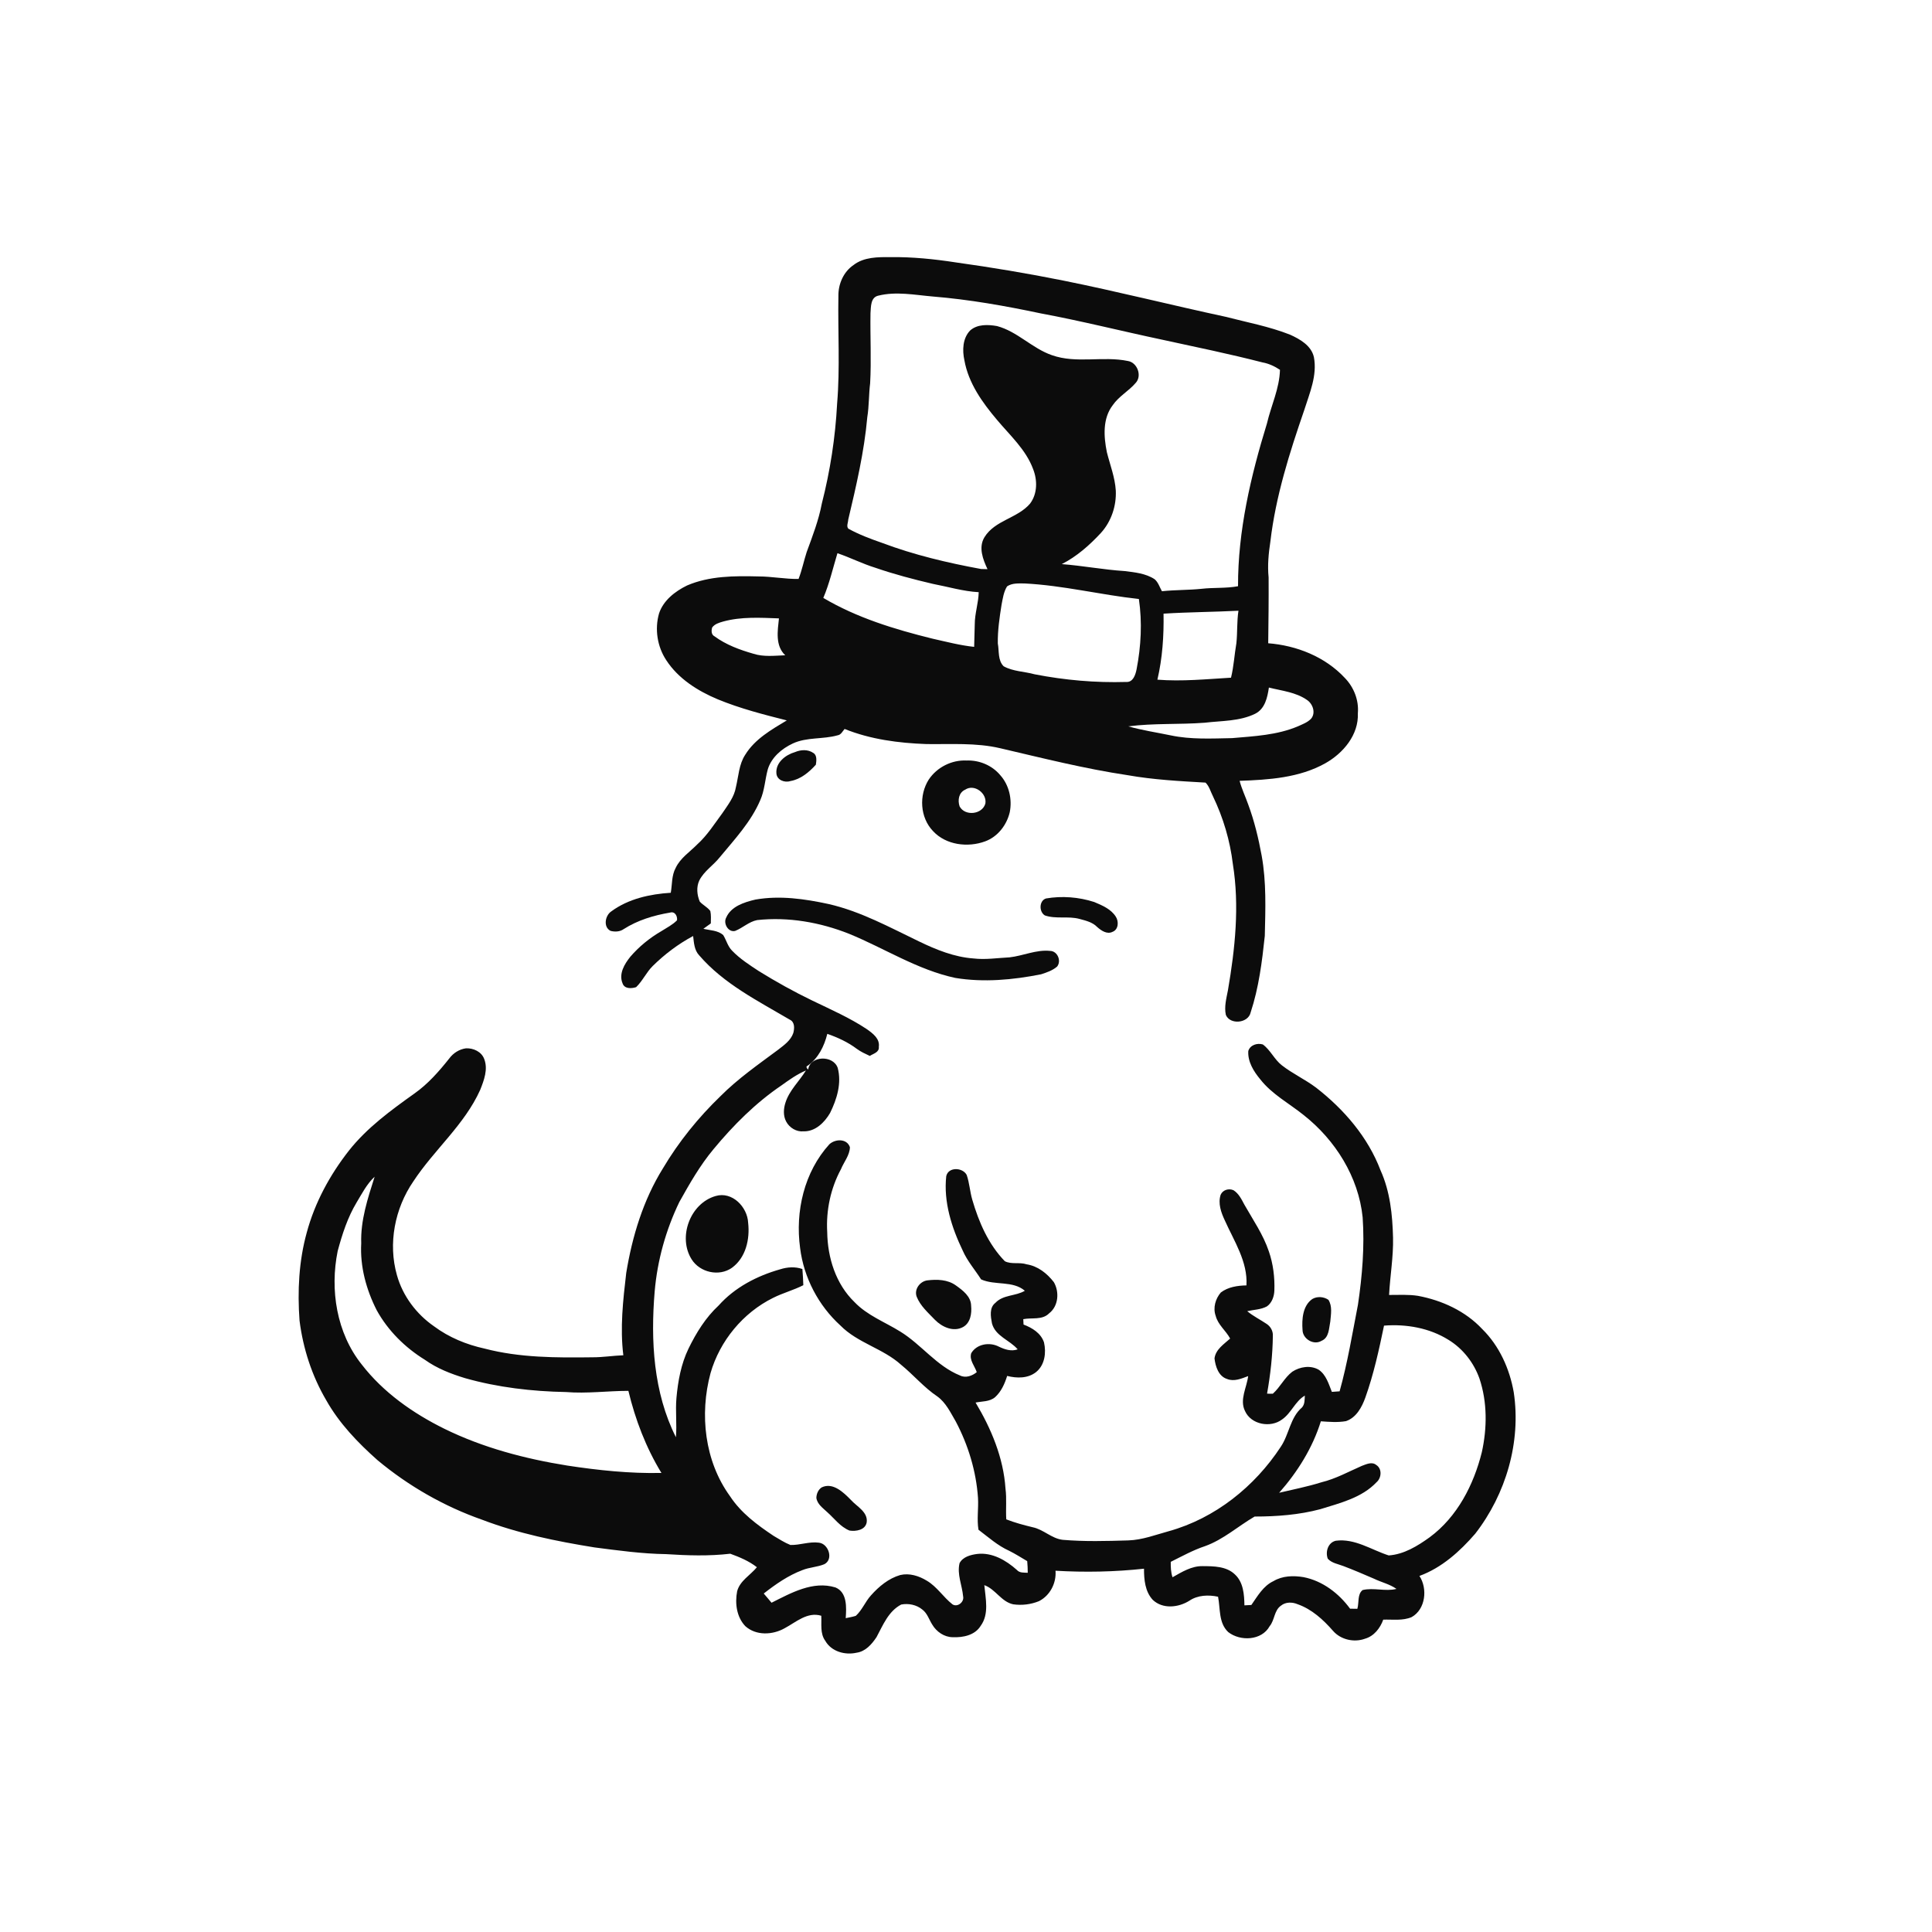 <svg xmlns="http://www.w3.org/2000/svg" width="1024pt" height="1024pt" viewBox="0 0 1024 1024" version="1.1">
<g id="#ffffffff">
<path fill="#ffffff" opacity="0" d=" M 0.00 0.00 L 1024.00 0.00 L 1024.00 1024.00 L 0.00 1024.00 L 0.00 0.00 M 452.42 140.45 C 447.07 144.06 444.25 150.58 444.37 156.94 C 444.04 175.93 445.28 194.97 443.69 213.92 C 442.76 231.79 440.02 249.57 435.58 266.91 C 433.91 275.76 430.65 284.18 427.56 292.60 C 426.03 297.33 425.06 302.22 423.25 306.86 C 416.13 306.95 409.11 305.53 401.99 305.52 C 389.27 305.20 376.01 305.21 364.12 310.33 C 357.79 313.43 351.59 318.23 349.30 325.15 C 346.94 333.42 348.35 342.69 353.11 349.88 C 359.49 359.72 369.84 366.23 380.47 370.67 C 392.28 375.53 404.67 378.71 417.02 381.83 C 408.86 386.72 400.14 391.69 395.00 400.01 C 391.65 405.09 391.46 411.37 390.06 417.13 C 389.20 422.38 385.80 426.64 382.91 430.94 C 378.68 436.64 374.86 442.76 369.55 447.55 C 365.61 451.57 360.58 454.77 358.12 460.02 C 355.92 464.05 356.30 468.78 355.53 473.18 C 344.52 473.88 333.08 476.36 324.05 483.02 C 320.70 485.18 319.60 491.41 323.64 493.39 C 325.95 493.98 328.52 493.87 330.53 492.47 C 337.94 487.72 346.53 485.14 355.15 483.69 C 357.72 482.90 359.13 485.56 358.84 487.77 C 356.46 490.21 353.33 491.73 350.49 493.56 C 344.32 497.14 338.71 501.71 334.06 507.12 C 330.98 510.96 327.88 516.12 329.95 521.15 C 330.95 524.20 334.64 524.02 337.15 523.22 C 340.61 519.91 342.56 515.34 345.98 511.98 C 352.33 505.73 359.51 500.31 367.38 496.11 C 367.79 499.67 367.98 503.63 370.61 506.38 C 383.59 521.45 401.72 530.50 418.58 540.43 C 421.31 541.67 421.12 545.06 420.47 547.51 C 419.12 551.48 415.54 553.96 412.38 556.42 C 401.93 564.19 391.16 571.67 381.93 580.93 C 370.12 592.32 359.69 605.20 351.32 619.33 C 340.91 636.10 335.08 655.34 331.91 674.71 C 330.22 689.16 328.57 703.79 330.38 718.32 C 324.92 718.52 319.50 719.42 314.03 719.39 C 294.91 719.64 275.48 719.66 256.85 714.78 C 247.24 712.68 237.94 708.86 230.03 702.96 C 220.67 696.48 213.45 686.86 210.38 675.86 C 205.60 659.09 209.26 640.46 219.07 626.18 C 230.08 609.39 246.21 596.17 254.53 577.62 C 256.55 572.53 258.75 566.71 256.65 561.31 C 255.24 557.41 250.88 555.45 246.97 555.63 C 243.41 556.11 240.21 558.16 238.10 561.04 C 232.66 567.87 226.85 574.52 219.66 579.58 C 207.15 588.51 194.51 597.72 184.91 609.88 C 174.82 622.76 166.84 637.45 162.58 653.30 C 158.39 668.43 157.62 684.32 158.76 699.92 C 160.62 714.73 165.33 729.25 172.90 742.13 C 179.79 754.39 189.62 764.62 200.07 773.90 C 216.49 787.59 235.32 798.39 255.50 805.48 C 274.65 812.78 294.82 816.89 315.00 820.15 C 327.61 821.78 340.24 823.54 352.98 823.72 C 364.31 824.45 375.75 824.84 387.05 823.50 C 392.01 825.31 396.98 827.38 401.17 830.66 C 397.71 834.89 392.16 837.83 390.70 843.40 C 389.47 849.76 390.40 857.05 395.04 861.90 C 400.75 867.04 409.53 866.61 415.91 862.98 C 421.93 859.78 427.91 854.15 435.29 856.38 C 435.54 860.82 434.58 865.79 437.40 869.64 C 440.62 875.37 447.89 877.37 454.02 875.97 C 458.74 875.32 462.09 871.45 464.58 867.71 C 468.00 861.35 470.89 853.97 477.66 850.44 C 481.48 849.70 485.79 850.55 488.84 853.09 C 491.48 855.05 492.39 858.36 494.09 861.03 C 496.33 864.85 500.46 867.73 504.98 867.75 C 510.38 867.98 516.69 866.74 519.74 861.79 C 524.37 855.51 522.37 847.30 521.71 840.16 C 527.65 842.28 530.65 848.93 536.97 850.31 C 541.56 850.98 546.35 850.41 550.65 848.66 C 556.55 845.69 559.97 839.04 559.44 832.52 C 575.08 833.43 590.78 833.14 606.35 831.44 C 606.32 837.19 606.90 843.57 611.01 847.98 C 616.30 852.97 624.60 852.05 630.37 848.43 C 634.77 845.42 640.53 845.20 645.60 846.30 C 646.85 852.64 645.81 860.14 650.98 865.03 C 657.36 870.04 668.71 869.59 672.93 861.93 C 675.67 858.64 675.27 853.50 679.00 850.99 C 681.42 849.02 684.94 849.07 687.71 850.25 C 695.30 852.89 701.38 858.50 706.59 864.45 C 710.69 869.12 717.74 870.66 723.52 868.54 C 728.27 867.18 731.55 862.93 733.15 858.44 C 738.15 858.29 743.46 859.13 748.20 857.10 C 755.63 852.93 756.74 841.99 752.33 835.28 C 764.14 830.96 773.80 822.27 781.91 812.88 C 798.17 791.92 806.29 764.33 802.32 737.96 C 800.14 725.51 794.68 713.34 785.59 704.41 C 776.67 694.87 764.25 689.20 751.55 686.82 C 746.48 686.04 741.34 686.35 736.24 686.35 C 736.77 676.22 738.57 666.17 738.34 656.00 C 738.04 643.87 736.77 631.47 731.71 620.29 C 725.04 602.68 712.33 587.97 697.60 576.51 C 691.80 572.13 685.12 569.10 679.39 564.62 C 675.41 561.53 673.40 556.57 669.33 553.58 C 666.33 552.68 662.58 553.87 661.62 557.06 C 661.27 562.74 664.46 567.85 667.96 572.06 C 674.17 580.01 683.25 584.78 690.99 591.02 C 707.72 604.21 720.04 623.76 722.23 645.20 C 723.31 660.67 722.02 676.19 719.75 691.49 C 716.77 706.85 714.23 722.34 710.02 737.43 C 708.64 737.54 707.27 737.64 705.91 737.72 C 704.22 733.52 702.89 728.67 698.95 725.99 C 694.61 723.47 688.97 724.38 684.93 727.04 C 680.76 730.22 678.53 735.22 674.64 738.69 C 673.61 738.74 672.59 738.73 671.57 738.65 C 673.37 728.52 674.52 718.27 674.64 707.97 C 674.77 705.47 673.42 703.05 671.34 701.70 C 667.94 699.41 664.22 697.59 661.05 694.95 C 664.54 694.14 668.33 694.15 671.53 692.39 C 674.14 690.54 675.32 687.16 675.44 684.07 C 675.69 677.02 674.82 669.88 672.50 663.21 C 669.51 654.32 664.12 646.55 659.53 638.46 C 658.03 635.64 656.56 632.59 653.76 630.83 C 651.24 629.74 648.09 630.66 646.96 633.27 C 645.49 637.82 647.19 642.62 649.14 646.76 C 654.05 657.78 661.41 668.73 660.64 681.29 C 655.93 681.37 650.90 682.12 647.07 685.04 C 644.22 688.33 642.81 693.19 644.33 697.39 C 645.53 702.18 649.74 705.23 652.00 709.46 C 648.71 712.45 644.37 715.15 643.71 719.96 C 644.19 724.19 645.82 729.42 650.32 730.87 C 654.08 732.42 658.01 730.68 661.55 729.36 C 660.81 735.46 656.88 741.86 659.89 747.90 C 663.12 755.07 673.37 756.93 679.46 752.39 C 684.41 749.03 686.39 742.75 691.59 739.70 C 691.48 741.83 691.61 744.30 690.07 746.00 C 683.81 751.33 683.28 760.25 678.84 766.82 C 665.02 787.91 644.01 804.75 619.53 811.55 C 612.45 813.50 605.44 816.21 598.02 816.45 C 586.42 816.80 574.77 817.13 563.19 816.13 C 557.31 815.41 553.06 810.63 547.33 809.47 C 542.60 808.32 537.88 807.07 533.35 805.29 C 532.99 799.85 533.65 794.38 532.93 788.97 C 531.85 772.68 525.39 757.25 517.07 743.38 C 520.55 742.68 524.57 742.99 527.43 740.52 C 530.69 737.56 532.53 733.40 533.81 729.27 C 538.93 730.56 544.86 730.67 549.19 727.19 C 553.77 723.47 554.60 716.93 553.34 711.49 C 551.69 706.56 547.09 703.79 542.50 702.04 C 542.47 701.33 542.40 699.90 542.36 699.18 C 546.94 698.27 552.42 699.79 556.05 696.10 C 561.03 692.27 561.58 684.73 558.55 679.55 C 554.97 674.93 550.06 671.03 544.16 670.12 C 540.40 668.86 536.12 670.27 532.59 668.48 C 523.87 659.52 518.79 647.74 515.33 635.88 C 514.06 631.57 513.85 627.01 512.37 622.76 C 510.28 618.72 502.65 618.34 501.53 623.39 C 500.04 637.05 504.39 650.62 510.25 662.81 C 512.69 668.39 516.75 673.01 520.01 678.11 C 527.39 681.42 536.76 678.64 543.19 684.13 C 538.31 687.05 531.70 686.15 527.59 690.53 C 524.25 693.10 525.08 697.80 525.76 701.40 C 527.55 708.24 535.17 710.24 539.39 715.18 C 535.95 716.41 532.49 715.23 529.38 713.73 C 524.52 711.21 517.68 712.28 514.77 717.23 C 513.62 720.86 516.63 724.00 517.70 727.28 C 515.26 729.24 511.85 730.53 508.85 729.04 C 496.42 724.05 488.39 712.66 477.19 705.78 C 469.02 700.69 459.64 697.21 452.88 690.11 C 442.96 680.54 438.62 666.53 438.44 653.00 C 437.78 641.51 440.25 629.84 445.73 619.69 C 447.30 615.83 450.35 612.37 450.48 608.05 C 448.90 603.35 442.71 603.59 439.58 606.49 C 426.22 621.20 421.41 642.11 424.08 661.52 C 426.02 677.15 433.79 691.98 445.45 702.56 C 454.56 711.82 468.03 714.70 477.60 723.36 C 484.21 728.75 489.75 735.42 496.87 740.19 C 501.39 743.49 503.81 748.71 506.57 753.41 C 513.19 765.93 517.40 779.80 518.36 793.95 C 518.68 799.55 517.70 805.24 518.61 810.79 C 523.84 814.74 528.82 819.23 534.86 821.94 C 538.16 823.58 541.26 825.57 544.44 827.43 C 544.63 829.47 544.73 831.53 544.73 833.60 C 542.70 833.47 540.40 833.79 538.94 832.08 C 533.23 826.98 525.85 822.69 517.92 823.63 C 514.45 824.08 510.32 825.15 508.58 828.52 C 507.16 834.44 509.95 840.23 510.47 846.08 C 511.18 849.06 507.51 852.06 504.83 850.34 C 499.96 846.52 496.62 840.96 491.22 837.80 C 487.07 835.25 481.99 833.65 477.14 834.80 C 470.96 836.60 465.82 840.87 461.61 845.61 C 458.58 848.95 456.96 853.38 453.59 856.43 C 451.84 856.98 450.04 857.29 448.25 857.66 C 448.64 852.02 449.10 843.97 442.81 841.38 C 430.86 837.71 419.31 844.30 408.93 849.48 C 407.58 847.82 406.17 846.23 404.80 844.60 C 411.08 839.68 417.75 835.03 425.26 832.20 C 429.00 830.68 433.16 830.61 436.89 829.07 C 441.96 826.51 439.11 818.17 434.02 817.65 C 428.93 816.96 424.01 819.01 418.94 818.87 C 415.78 817.62 412.91 815.72 409.99 814.02 C 401.31 808.23 392.70 801.85 386.91 793.00 C 373.44 774.43 370.71 749.63 376.59 727.81 C 381.50 710.71 393.79 695.80 409.75 687.90 C 414.94 685.29 420.60 683.82 425.78 681.18 C 425.69 678.32 425.51 675.45 425.28 672.61 C 421.44 671.26 417.32 671.55 413.50 672.76 C 401.26 676.22 389.47 682.33 380.91 691.92 C 374.01 698.31 369.02 706.41 364.92 714.80 C 360.98 722.95 359.34 731.99 358.53 740.94 C 357.92 747.87 358.83 754.84 358.25 761.77 C 346.30 737.98 344.81 710.59 346.99 684.50 C 348.40 668.09 352.90 651.94 360.05 637.11 C 365.47 627.41 371.00 617.69 378.15 609.12 C 388.69 596.39 400.52 584.54 414.25 575.25 C 418.34 572.29 422.49 569.36 427.17 567.37 C 423.64 573.10 418.40 577.84 416.32 584.39 C 415.27 587.60 415.03 591.35 416.67 594.42 C 418.41 597.74 422.14 600.01 425.93 599.63 C 432.13 599.80 437.04 594.92 439.95 589.91 C 443.56 582.61 446.18 574.14 444.01 566.02 C 441.61 559.08 429.35 559.46 428.34 566.93 C 427.72 566.29 426.82 565.27 428.15 564.81 C 433.75 560.84 436.87 554.47 438.49 547.96 C 444.01 549.89 449.42 552.36 454.11 555.90 C 456.23 557.46 458.63 558.55 461.01 559.66 C 462.92 558.43 466.14 557.73 465.79 554.84 C 466.43 550.52 462.55 547.68 459.46 545.49 C 450.38 539.44 440.34 535.07 430.54 530.33 C 420.84 525.65 411.41 520.41 402.25 514.74 C 397.28 511.47 392.21 508.23 388.06 503.92 C 385.72 501.61 384.99 498.29 383.30 495.57 C 380.43 493.08 376.32 493.12 372.80 492.28 C 374.13 491.34 375.45 490.39 376.75 489.42 C 376.80 487.23 376.94 485.01 376.49 482.86 C 374.99 480.81 372.57 479.74 370.89 477.87 C 369.42 474.36 368.99 470.18 370.65 466.66 C 373.14 461.71 378.04 458.70 381.43 454.44 C 389.33 444.89 398.05 435.62 402.97 424.07 C 405.26 418.91 405.47 413.17 406.94 407.78 C 408.89 401.41 414.34 396.80 420.20 394.06 C 427.67 390.59 436.17 391.94 443.95 389.73 C 445.79 389.46 446.55 387.60 447.66 386.36 C 461.39 391.90 476.28 393.84 490.99 394.37 C 504.05 394.55 517.28 393.57 530.13 396.58 C 552.56 401.81 574.91 407.46 597.71 410.87 C 611.34 413.28 625.18 414.01 638.96 414.80 C 640.98 416.77 641.65 419.67 642.93 422.13 C 648.35 433.40 651.95 445.56 653.44 457.97 C 657.02 480.18 654.62 502.85 650.83 524.87 C 650.02 529.15 648.79 533.54 649.72 537.91 C 651.97 543.32 661.62 542.36 662.86 536.63 C 667.19 523.52 668.92 509.72 670.37 496.05 C 670.71 481.86 671.25 467.53 668.71 453.50 C 667.02 444.32 664.85 435.21 661.60 426.46 C 660.13 422.23 658.14 418.20 657.02 413.86 C 672.47 413.31 688.67 412.28 702.45 404.55 C 711.95 399.21 720.18 389.47 719.69 378.03 C 720.29 371.11 717.56 364.20 712.74 359.27 C 702.32 348.09 687.24 342.12 672.18 340.94 C 672.33 329.32 672.46 317.68 672.39 306.06 C 671.75 299.69 672.37 293.29 673.33 287.00 C 676.13 263.09 683.46 240.04 691.27 217.37 C 694.13 208.30 698.24 198.99 696.39 189.26 C 694.99 183.15 689.03 179.77 683.75 177.38 C 672.70 173.02 660.95 170.85 649.49 167.88 C 620.80 161.71 592.34 154.50 563.57 148.71 C 544.61 144.90 525.53 141.72 506.39 139.05 C 495.01 137.30 483.52 136.14 472.00 136.28 C 465.33 136.25 457.98 136.17 452.42 140.45 M 421.41 398.61 C 416.41 400.05 411.00 404.17 411.51 409.94 C 411.78 413.46 415.89 414.98 418.91 413.98 C 424.37 413.05 428.83 409.29 432.42 405.31 C 432.74 403.27 433.14 400.27 431.05 399.06 C 428.19 397.10 424.49 397.32 421.41 398.61 M 512.34 403.09 C 504.48 402.69 496.62 406.64 492.26 413.18 C 486.99 421.47 487.59 433.26 494.50 440.47 C 501.36 447.92 512.98 449.33 522.17 445.93 C 528.82 443.49 533.57 437.32 535.18 430.54 C 536.56 423.67 534.88 416.11 530.15 410.85 C 525.84 405.66 519.04 402.83 512.34 403.09 M 400.40 476.79 C 394.55 478.15 387.50 480.37 384.91 486.32 C 383.19 489.42 386.00 494.32 389.63 493.41 C 393.67 491.81 396.96 488.52 401.31 487.66 C 417.84 485.89 434.63 488.82 450.02 494.93 C 468.83 502.63 486.24 514.01 506.33 518.32 C 521.42 520.80 536.87 519.36 551.78 516.40 C 554.78 515.44 557.90 514.38 560.31 512.28 C 562.67 509.29 560.50 504.04 556.55 504.00 C 549.26 503.23 542.29 506.60 535.13 507.41 C 528.74 507.73 522.34 508.75 515.94 508.00 C 505.79 507.26 496.20 503.38 487.13 498.99 C 471.55 491.51 456.18 483.04 439.19 479.16 C 426.50 476.42 413.31 474.52 400.40 476.79 M 554.39 476.21 C 550.70 477.40 550.65 483.29 553.79 485.19 C 559.74 487.25 566.16 485.40 572.19 487.06 C 575.52 487.96 579.11 488.79 581.58 491.39 C 583.70 493.26 586.77 495.35 589.65 493.90 C 592.87 492.71 593.06 488.34 591.37 485.81 C 588.81 481.80 584.16 479.85 579.94 478.08 C 571.77 475.44 562.82 474.75 554.39 476.21 M 379.29 633.92 C 365.82 637.76 359.16 655.68 366.57 667.46 C 370.94 674.45 381.14 676.76 387.93 671.96 C 395.32 666.60 397.52 656.75 396.53 648.10 C 396.16 639.73 388.05 631.31 379.29 633.92 M 491.43 678.63 C 487.50 679.20 484.41 683.43 485.87 687.31 C 487.82 692.21 491.94 695.78 495.51 699.51 C 499.24 703.33 505.32 706.15 510.43 703.36 C 514.40 701.14 515.12 696.16 514.71 692.03 C 514.62 687.13 510.28 683.90 506.66 681.32 C 502.28 678.13 496.59 678.01 491.43 678.63 M 695.54 688.51 C 690.45 692.05 689.95 699.23 690.37 704.90 C 690.44 709.66 696.29 713.19 700.44 710.66 C 704.50 709.00 704.34 704.01 705.09 700.39 C 705.41 696.60 706.26 692.34 704.09 688.93 C 701.61 687.24 698.14 686.97 695.54 688.51 M 435.51 788.35 C 433.67 789.54 432.74 791.79 432.69 793.92 C 433.20 797.31 436.19 799.32 438.50 801.51 C 442.29 804.88 445.40 809.28 450.26 811.23 C 453.71 811.77 458.67 810.96 459.37 806.84 C 460.09 801.36 454.15 798.52 451.00 795.00 C 447.11 791.02 441.44 785.48 435.51 788.35 Z" />
<path fill="#ffffff" opacity="0" d=" M 465.53 156.70 C 475.01 154.36 484.80 156.33 494.34 157.15 C 513.62 158.72 532.69 162.10 551.60 166.10 C 573.21 170.11 594.52 175.51 616.01 180.05 C 633.75 183.91 651.54 187.56 669.12 192.08 C 672.48 192.68 675.58 194.14 678.41 196.01 C 678.16 205.89 673.73 214.94 671.51 224.44 C 662.91 252.41 656.11 281.29 656.18 310.71 C 649.83 311.90 643.34 311.34 636.95 312.07 C 629.93 312.80 622.86 312.61 615.85 313.37 C 614.63 311.22 613.90 308.65 611.98 307.00 C 607.25 303.90 601.47 303.34 596.01 302.67 C 584.87 301.96 573.89 299.84 562.77 298.99 C 570.71 294.95 577.48 288.97 583.50 282.47 C 589.00 276.43 591.78 268.11 591.39 259.98 C 590.96 253.00 588.36 246.44 586.67 239.72 C 584.99 231.46 584.33 221.84 589.77 214.77 C 593.01 210.02 598.25 207.28 601.93 202.96 C 605.44 199.22 602.80 192.08 597.77 191.33 C 584.52 188.58 570.51 192.86 557.53 188.25 C 547.03 184.63 539.24 175.69 528.43 172.82 C 523.67 171.99 518.01 171.74 514.16 175.19 C 510.20 179.34 509.99 185.65 511.15 190.97 C 513.31 203.08 520.66 213.36 528.44 222.54 C 535.32 230.77 543.70 238.24 547.54 248.54 C 549.90 254.47 549.91 261.68 545.95 266.93 C 539.29 274.74 527.34 275.70 521.78 284.74 C 518.50 290.15 520.97 296.47 523.40 301.67 C 522.56 301.65 520.88 301.61 520.04 301.59 C 502.21 298.32 484.48 294.13 467.49 287.73 C 461.38 285.61 455.30 283.33 449.63 280.21 C 448.50 278.92 449.53 276.96 449.58 275.43 C 453.82 257.50 458.05 239.51 459.68 221.12 C 460.65 215.16 460.45 209.11 461.19 203.13 C 461.87 190.76 461.17 178.36 461.38 165.98 C 461.65 162.63 461.34 157.63 465.53 156.70 Z" />
<path fill="#ffffff" opacity="0" d=" M 443.86 293.21 C 450.69 295.53 457.13 298.83 464.03 300.95 C 473.99 304.39 484.20 307.06 494.46 309.47 C 502.54 311.00 510.48 313.43 518.74 313.87 C 518.61 319.63 516.63 325.18 516.64 330.95 C 516.56 334.92 516.43 338.88 516.32 342.85 C 508.83 342.07 501.55 340.13 494.22 338.50 C 474.22 333.55 454.21 327.47 436.37 316.91 C 439.62 309.27 441.46 301.14 443.86 293.21 Z" />
<path fill="#ffffff" opacity="0" d=" M 533.76 310.80 C 536.46 308.95 539.87 309.25 542.98 309.24 C 563.41 310.25 583.33 315.29 603.63 317.48 C 605.45 329.83 604.78 342.52 602.41 354.76 C 601.82 357.63 600.58 361.71 596.91 361.45 C 580.66 361.94 564.34 360.50 548.39 357.39 C 542.94 355.87 536.95 355.92 531.94 353.13 C 528.78 349.96 529.63 345.06 528.86 341.03 C 528.75 334.17 529.77 327.32 530.84 320.55 C 531.49 317.23 531.95 313.73 533.76 310.80 Z" />
<path fill="#ffffff" opacity="0" d=" M 616.70 325.25 C 629.92 324.41 643.18 324.38 656.41 323.70 C 655.52 329.40 655.92 335.18 655.31 340.90 C 654.26 346.98 653.94 353.18 652.46 359.19 C 639.47 359.96 626.47 361.27 613.45 360.24 C 616.12 348.77 616.91 337.00 616.70 325.25 Z" />
<path fill="#ffffff" opacity="0" d=" M 383.30 329.42 C 392.92 326.78 403.00 327.40 412.86 327.76 C 412.16 334.34 410.81 342.25 416.20 347.31 C 410.57 347.52 404.79 348.26 399.33 346.50 C 392.08 344.43 384.79 341.75 378.68 337.24 C 376.94 336.37 376.98 334.18 377.47 332.57 C 378.85 330.70 381.18 330.03 383.30 329.42 Z" />
<path fill="#ffffff" opacity="0" d=" M 665.27 378.30 C 670.50 375.67 671.75 369.68 672.54 364.42 C 679.42 366.16 686.90 366.85 692.85 371.07 C 695.87 373.16 697.46 377.88 694.91 380.93 C 693.01 382.91 690.35 383.87 687.91 384.97 C 676.89 389.65 664.76 390.20 653.00 391.22 C 642.17 391.42 631.22 392.03 620.54 389.77 C 613.03 388.20 605.40 387.08 598.01 384.99 C 611.43 383.24 625.04 384.09 638.52 383.06 C 647.46 381.99 657.01 382.35 665.27 378.30 Z" />
<path fill="#ffffff" opacity="0" d=" M 511.57 418.54 C 516.41 415.32 523.19 420.45 522.27 425.88 C 520.65 431.76 511.43 432.72 508.61 427.40 C 507.51 424.14 508.14 420.08 511.57 418.54 Z" />
<path fill="#ffffff" opacity="0" d=" M 189.03 637.29 C 191.90 632.56 194.44 627.48 198.56 623.70 C 194.93 635.12 191.04 646.82 191.46 658.98 C 190.77 671.27 194.11 683.52 199.65 694.42 C 205.62 705.27 214.69 714.24 225.20 720.72 C 231.60 725.30 239.01 728.18 246.50 730.45 C 263.88 735.38 281.97 737.47 300.00 737.81 C 311.01 738.71 322.04 737.20 333.06 737.18 C 336.71 752.42 342.39 767.29 350.57 780.69 C 333.84 781.06 317.17 779.29 300.66 776.78 C 278.22 773.18 255.97 767.32 235.51 757.27 C 218.85 749.04 203.17 738.03 191.73 723.22 C 178.39 706.54 174.79 683.66 178.98 663.07 C 181.38 654.16 184.25 645.24 189.03 637.29 Z" />
<path fill="#ffffff" opacity="0" d=" M 733.56 702.61 C 745.36 701.69 757.67 703.83 767.79 710.18 C 775.41 714.85 781.18 722.29 784.15 730.68 C 788.34 743.21 788.22 756.85 785.41 769.66 C 781.10 786.99 772.38 803.99 757.75 814.79 C 751.34 819.41 744.09 823.87 736.05 824.41 C 726.86 821.47 718.12 815.30 708.04 816.62 C 703.89 817.52 702.36 822.49 703.75 826.15 C 705.90 828.52 709.22 828.95 712.06 830.06 C 717.52 832.13 722.89 834.44 728.25 836.75 C 732.16 838.66 736.54 839.59 740.15 842.15 C 734.24 843.65 728.12 841.34 722.22 842.76 C 719.34 844.97 720.39 849.47 719.42 852.70 C 718.12 852.66 716.84 852.64 715.57 852.64 C 709.61 844.49 700.96 837.89 690.91 835.92 C 685.55 835.02 679.74 835.16 674.96 838.03 C 669.55 840.55 666.53 845.97 663.25 850.67 C 662.02 850.72 660.79 850.78 659.57 850.87 C 659.48 845.14 659.02 838.60 654.52 834.47 C 650.02 830.14 643.35 830.12 637.50 830.08 C 631.60 829.94 626.41 833.19 621.46 835.98 C 620.57 833.34 620.50 830.56 620.52 827.81 C 626.51 824.84 632.37 821.58 638.74 819.47 C 648.46 815.97 656.18 808.92 664.98 803.80 C 676.68 803.79 688.48 802.92 699.83 799.89 C 710.29 796.63 721.83 793.86 729.61 785.59 C 732.27 783.32 732.61 778.41 729.42 776.45 C 727.15 774.59 724.14 776.08 721.78 776.95 C 714.73 780.03 707.93 783.82 700.39 785.64 C 693.04 787.96 685.47 789.42 677.98 791.20 C 687.70 780.18 695.71 767.42 700.08 753.32 C 704.50 753.63 709.02 754.01 713.41 753.23 C 718.89 751.36 721.84 745.82 723.68 740.69 C 728.09 728.32 730.90 715.45 733.56 702.61 Z" />
</g>
<g id="#0c0c0cff">
<path fill="#0c0c0c" opacity="1.00" d=" M 452.42 140.45 C 457.98 136.17 465.33 136.25 472.00 136.28 C 483.52 136.14 495.01 137.30 506.39 139.05 C 525.53 141.72 544.61 144.90 563.57 148.71 C 592.34 154.50 620.80 161.71 649.49 167.88 C 660.95 170.85 672.70 173.02 683.75 177.38 C 689.03 179.77 694.99 183.15 696.39 189.26 C 698.24 198.99 694.13 208.30 691.27 217.37 C 683.46 240.04 676.13 263.09 673.33 287.00 C 672.37 293.29 671.75 299.69 672.39 306.06 C 672.46 317.68 672.33 329.32 672.18 340.94 C 687.24 342.12 702.32 348.09 712.74 359.27 C 717.56 364.20 720.29 371.11 719.69 378.03 C 720.18 389.47 711.95 399.21 702.45 404.55 C 688.67 412.28 672.47 413.31 657.02 413.86 C 658.14 418.20 660.13 422.23 661.60 426.46 C 664.85 435.21 667.02 444.32 668.71 453.50 C 671.25 467.53 670.71 481.86 670.37 496.05 C 668.92 509.72 667.19 523.52 662.86 536.63 C 661.62 542.36 651.97 543.32 649.72 537.91 C 648.79 533.54 650.02 529.15 650.83 524.87 C 654.62 502.85 657.02 480.18 653.44 457.97 C 651.95 445.56 648.35 433.40 642.93 422.13 C 641.65 419.67 640.98 416.77 638.96 414.80 C 625.18 414.01 611.34 413.28 597.71 410.87 C 574.91 407.46 552.56 401.81 530.13 396.58 C 517.28 393.57 504.05 394.55 490.99 394.37 C 476.28 393.84 461.39 391.90 447.66 386.36 C 446.55 387.60 445.79 389.46 443.95 389.73 C 436.17 391.94 427.67 390.59 420.20 394.06 C 414.34 396.80 408.89 401.41 406.94 407.78 C 405.47 413.17 405.26 418.91 402.97 424.07 C 398.05 435.62 389.33 444.89 381.43 454.44 C 378.04 458.70 373.14 461.71 370.65 466.66 C 368.99 470.18 369.42 474.36 370.89 477.87 C 372.57 479.74 374.99 480.81 376.49 482.86 C 376.94 485.01 376.80 487.23 376.75 489.42 C 375.45 490.39 374.13 491.34 372.80 492.28 C 376.32 493.12 380.43 493.08 383.30 495.57 C 384.99 498.29 385.72 501.61 388.06 503.92 C 392.21 508.23 397.28 511.47 402.25 514.74 C 411.41 520.41 420.84 525.65 430.54 530.33 C 440.34 535.07 450.38 539.44 459.46 545.49 C 462.55 547.68 466.43 550.52 465.79 554.84 C 466.14 557.73 462.92 558.43 461.01 559.66 C 458.63 558.55 456.23 557.46 454.11 555.90 C 449.42 552.36 444.01 549.89 438.49 547.96 C 436.87 554.47 433.75 560.84 428.15 564.81 C 426.82 565.27 427.72 566.29 428.34 566.93 C 429.35 559.46 441.61 559.08 444.01 566.02 C 446.18 574.14 443.56 582.61 439.95 589.91 C 437.04 594.92 432.13 599.80 425.93 599.63 C 422.14 600.01 418.41 597.74 416.67 594.42 C 415.03 591.35 415.27 587.60 416.32 584.39 C 418.40 577.84 423.64 573.10 427.17 567.37 C 422.49 569.36 418.34 572.29 414.25 575.25 C 400.52 584.54 388.69 596.39 378.15 609.12 C 371.00 617.69 365.47 627.41 360.05 637.11 C 352.90 651.94 348.40 668.09 346.99 684.50 C 344.81 710.59 346.30 737.98 358.25 761.77 C 358.83 754.84 357.92 747.87 358.53 740.94 C 359.34 731.99 360.98 722.95 364.92 714.80 C 369.02 706.41 374.01 698.31 380.91 691.92 C 389.47 682.33 401.26 676.22 413.50 672.76 C 417.32 671.55 421.44 671.26 425.28 672.61 C 425.51 675.45 425.69 678.32 425.78 681.18 C 420.60 683.82 414.94 685.29 409.75 687.90 C 393.79 695.80 381.50 710.71 376.59 727.81 C 370.71 749.63 373.44 774.43 386.91 793.00 C 392.70 801.85 401.31 808.23 409.99 814.02 C 412.91 815.72 415.78 817.62 418.94 818.87 C 424.01 819.01 428.93 816.96 434.02 817.65 C 439.11 818.17 441.96 826.51 436.89 829.07 C 433.16 830.61 429.00 830.68 425.26 832.20 C 417.75 835.03 411.08 839.68 404.80 844.60 C 406.17 846.23 407.58 847.82 408.93 849.48 C 419.31 844.30 430.86 837.71 442.81 841.38 C 449.10 843.97 448.64 852.02 448.25 857.66 C 450.04 857.29 451.84 856.98 453.59 856.43 C 456.96 853.38 458.58 848.95 461.61 845.61 C 465.82 840.87 470.96 836.60 477.14 834.80 C 481.99 833.65 487.07 835.25 491.22 837.80 C 496.62 840.96 499.96 846.52 504.83 850.34 C 507.51 852.06 511.18 849.06 510.47 846.08 C 509.95 840.23 507.16 834.44 508.58 828.52 C 510.32 825.15 514.45 824.08 517.92 823.63 C 525.85 822.69 533.23 826.98 538.94 832.08 C 540.40 833.79 542.70 833.47 544.73 833.60 C 544.73 831.53 544.63 829.47 544.44 827.43 C 541.26 825.57 538.16 823.58 534.86 821.94 C 528.82 819.23 523.84 814.74 518.61 810.79 C 517.70 805.24 518.68 799.55 518.36 793.95 C 517.40 779.80 513.19 765.93 506.57 753.41 C 503.81 748.71 501.39 743.49 496.87 740.19 C 489.75 735.42 484.21 728.75 477.60 723.36 C 468.03 714.70 454.56 711.82 445.45 702.56 C 433.79 691.98 426.02 677.15 424.08 661.52 C 421.41 642.11 426.22 621.20 439.58 606.49 C 442.71 603.59 448.90 603.35 450.48 608.05 C 450.35 612.37 447.30 615.83 445.73 619.69 C 440.25 629.84 437.78 641.51 438.44 653.00 C 438.62 666.53 442.96 680.54 452.88 690.11 C 459.64 697.21 469.02 700.69 477.19 705.78 C 488.39 712.66 496.42 724.05 508.85 729.04 C 511.85 730.53 515.26 729.24 517.70 727.28 C 516.63 724.00 513.62 720.86 514.77 717.23 C 517.68 712.28 524.52 711.21 529.38 713.73 C 532.49 715.23 535.95 716.41 539.39 715.18 C 535.17 710.24 527.55 708.24 525.76 701.40 C 525.08 697.80 524.25 693.10 527.59 690.53 C 531.70 686.15 538.31 687.05 543.19 684.13 C 536.76 678.64 527.39 681.42 520.01 678.11 C 516.75 673.01 512.69 668.39 510.25 662.81 C 504.39 650.62 500.04 637.05 501.53 623.39 C 502.65 618.34 510.28 618.72 512.37 622.76 C 513.85 627.01 514.06 631.57 515.33 635.88 C 518.79 647.74 523.87 659.52 532.59 668.48 C 536.12 670.27 540.40 668.86 544.16 670.12 C 550.06 671.03 554.97 674.93 558.55 679.55 C 561.58 684.73 561.03 692.27 556.05 696.10 C 552.42 699.79 546.94 698.27 542.36 699.18 C 542.40 699.90 542.47 701.33 542.50 702.04 C 547.09 703.79 551.69 706.56 553.34 711.49 C 554.60 716.93 553.77 723.47 549.19 727.19 C 544.86 730.67 538.93 730.56 533.81 729.27 C 532.53 733.40 530.69 737.56 527.43 740.52 C 524.57 742.99 520.55 742.68 517.07 743.38 C 525.39 757.25 531.85 772.68 532.93 788.97 C 533.65 794.38 532.99 799.85 533.35 805.29 C 537.88 807.07 542.60 808.32 547.33 809.47 C 553.06 810.63 557.31 815.41 563.19 816.13 C 574.77 817.13 586.42 816.80 598.02 816.45 C 605.44 816.21 612.45 813.50 619.53 811.55 C 644.01 804.75 665.02 787.91 678.84 766.82 C 683.28 760.25 683.81 751.33 690.07 746.00 C 691.61 744.30 691.48 741.83 691.59 739.70 C 686.39 742.75 684.41 749.03 679.46 752.39 C 673.37 756.93 663.12 755.07 659.89 747.90 C 656.88 741.86 660.81 735.46 661.55 729.36 C 658.01 730.68 654.08 732.42 650.32 730.87 C 645.82 729.42 644.19 724.19 643.71 719.96 C 644.37 715.15 648.71 712.45 652.00 709.46 C 649.74 705.23 645.53 702.18 644.33 697.39 C 642.81 693.19 644.22 688.33 647.07 685.04 C 650.90 682.12 655.93 681.37 660.64 681.29 C 661.41 668.73 654.05 657.78 649.14 646.76 C 647.19 642.62 645.49 637.82 646.96 633.27 C 648.09 630.66 651.24 629.74 653.76 630.83 C 656.56 632.59 658.03 635.64 659.53 638.46 C 664.12 646.55 669.51 654.32 672.50 663.21 C 674.82 669.88 675.69 677.02 675.44 684.07 C 675.32 687.16 674.14 690.54 671.53 692.39 C 668.33 694.15 664.54 694.14 661.05 694.95 C 664.22 697.59 667.94 699.41 671.34 701.70 C 673.42 703.05 674.77 705.47 674.64 707.97 C 674.52 718.27 673.37 728.52 671.57 738.65 C 672.59 738.73 673.61 738.74 674.64 738.69 C 678.53 735.22 680.76 730.22 684.93 727.04 C 688.97 724.38 694.61 723.47 698.95 725.99 C 702.89 728.67 704.22 733.52 705.91 737.72 C 707.27 737.64 708.64 737.54 710.02 737.43 C 714.23 722.34 716.77 706.85 719.75 691.49 C 722.02 676.19 723.31 660.67 722.23 645.20 C 720.04 623.76 707.72 604.21 690.99 591.02 C 683.25 584.78 674.17 580.01 667.96 572.06 C 664.46 567.85 661.27 562.74 661.62 557.06 C 662.58 553.87 666.33 552.68 669.33 553.58 C 673.40 556.57 675.41 561.53 679.39 564.62 C 685.12 569.10 691.80 572.13 697.60 576.51 C 712.33 587.97 725.04 602.68 731.71 620.29 C 736.77 631.47 738.04 643.87 738.34 656.00 C 738.57 666.17 736.77 676.22 736.24 686.35 C 741.34 686.35 746.48 686.04 751.55 686.82 C 764.25 689.20 776.67 694.87 785.59 704.41 C 794.68 713.34 800.14 725.51 802.32 737.96 C 806.29 764.33 798.17 791.92 781.91 812.88 C 773.80 822.27 764.14 830.96 752.33 835.28 C 756.74 841.99 755.63 852.93 748.20 857.10 C 743.46 859.13 738.15 858.29 733.15 858.44 C 731.55 862.93 728.27 867.18 723.52 868.54 C 717.74 870.66 710.69 869.12 706.59 864.45 C 701.38 858.50 695.30 852.89 687.71 850.25 C 684.94 849.07 681.42 849.02 679.00 850.99 C 675.27 853.50 675.67 858.64 672.93 861.93 C 668.71 869.59 657.36 870.04 650.98 865.03 C 645.81 860.14 646.85 852.64 645.60 846.30 C 640.53 845.20 634.77 845.42 630.37 848.43 C 624.60 852.05 616.30 852.97 611.01 847.98 C 606.90 843.57 606.32 837.19 606.35 831.44 C 590.78 833.14 575.08 833.43 559.44 832.52 C 559.97 839.04 556.55 845.69 550.65 848.66 C 546.35 850.41 541.56 850.98 536.97 850.31 C 530.65 848.93 527.65 842.28 521.71 840.16 C 522.37 847.30 524.37 855.51 519.74 861.79 C 516.69 866.74 510.38 867.98 504.98 867.75 C 500.46 867.73 496.33 864.85 494.09 861.03 C 492.39 858.36 491.48 855.05 488.84 853.09 C 485.79 850.55 481.48 849.70 477.66 850.44 C 470.89 853.97 468.00 861.35 464.58 867.71 C 462.09 871.45 458.74 875.32 454.02 875.97 C 447.89 877.37 440.62 875.37 437.40 869.64 C 434.58 865.79 435.54 860.82 435.29 856.38 C 427.91 854.15 421.93 859.78 415.91 862.98 C 409.53 866.61 400.75 867.04 395.04 861.90 C 390.40 857.05 389.47 849.76 390.70 843.40 C 392.16 837.83 397.71 834.89 401.17 830.66 C 396.98 827.38 392.01 825.31 387.05 823.50 C 375.75 824.84 364.31 824.45 352.98 823.72 C 340.24 823.54 327.61 821.78 315.00 820.15 C 294.82 816.89 274.65 812.78 255.50 805.48 C 235.32 798.39 216.49 787.59 200.07 773.90 C 189.62 764.62 179.79 754.39 172.90 742.13 C 165.33 729.25 160.62 714.73 158.76 699.92 C 157.62 684.32 158.39 668.43 162.58 653.30 C 166.84 637.45 174.82 622.76 184.91 609.88 C 194.51 597.72 207.15 588.51 219.66 579.58 C 226.85 574.52 232.66 567.87 238.10 561.04 C 240.21 558.16 243.41 556.11 246.97 555.63 C 250.88 555.45 255.24 557.41 256.65 561.31 C 258.75 566.71 256.55 572.53 254.53 577.62 C 246.21 596.17 230.08 609.39 219.07 626.18 C 209.26 640.46 205.60 659.09 210.38 675.86 C 213.45 686.86 220.67 696.48 230.03 702.96 C 237.94 708.86 247.24 712.68 256.85 714.78 C 275.48 719.66 294.91 719.64 314.03 719.39 C 319.50 719.42 324.92 718.52 330.38 718.32 C 328.57 703.79 330.22 689.16 331.91 674.71 C 335.08 655.34 340.91 636.10 351.32 619.33 C 359.69 605.20 370.12 592.32 381.93 580.93 C 391.16 571.67 401.93 564.19 412.38 556.42 C 415.54 553.96 419.12 551.48 420.47 547.51 C 421.12 545.06 421.31 541.67 418.58 540.43 C 401.72 530.50 383.59 521.45 370.61 506.38 C 367.98 503.63 367.79 499.67 367.38 496.11 C 359.51 500.31 352.33 505.73 345.98 511.98 C 342.56 515.34 340.61 519.91 337.15 523.22 C 334.64 524.02 330.95 524.20 329.95 521.15 C 327.88 516.12 330.98 510.96 334.06 507.12 C 338.71 501.71 344.32 497.14 350.49 493.56 C 353.33 491.73 356.46 490.21 358.84 487.77 C 359.13 485.56 357.72 482.90 355.15 483.69 C 346.53 485.14 337.94 487.72 330.53 492.47 C 328.52 493.87 325.95 493.98 323.64 493.39 C 319.60 491.41 320.70 485.18 324.05 483.02 C 333.08 476.36 344.52 473.88 355.53 473.18 C 356.30 468.78 355.92 464.05 358.12 460.02 C 360.58 454.77 365.61 451.57 369.55 447.55 C 374.86 442.76 378.68 436.64 382.91 430.94 C 385.80 426.64 389.20 422.38 390.06 417.13 C 391.46 411.37 391.65 405.09 395.00 400.01 C 400.14 391.69 408.86 386.72 417.02 381.83 C 404.67 378.71 392.28 375.53 380.47 370.67 C 369.84 366.23 359.49 359.72 353.11 349.88 C 348.35 342.69 346.94 333.42 349.30 325.15 C 351.59 318.23 357.79 313.43 364.12 310.33 C 376.01 305.21 389.27 305.20 401.99 305.52 C 409.11 305.53 416.13 306.95 423.25 306.86 C 425.06 302.22 426.03 297.33 427.56 292.60 C 430.65 284.18 433.91 275.76 435.58 266.91 C 440.02 249.57 442.76 231.79 443.69 213.92 C 445.28 194.97 444.04 175.93 444.37 156.94 C 444.25 150.58 447.07 144.06 452.42 140.45 M 465.53 156.70 C 461.34 157.63 461.65 162.63 461.38 165.98 C 461.17 178.36 461.87 190.76 461.19 203.13 C 460.45 209.11 460.65 215.16 459.68 221.12 C 458.05 239.51 453.82 257.50 449.58 275.43 C 449.53 276.96 448.50 278.92 449.63 280.21 C 455.30 283.33 461.38 285.61 467.49 287.73 C 484.48 294.13 502.21 298.32 520.04 301.59 C 520.88 301.61 522.56 301.65 523.40 301.67 C 520.97 296.47 518.50 290.15 521.78 284.74 C 527.34 275.70 539.29 274.74 545.95 266.93 C 549.91 261.68 549.90 254.47 547.54 248.54 C 543.70 238.24 535.32 230.77 528.44 222.54 C 520.66 213.36 513.31 203.08 511.15 190.97 C 509.99 185.65 510.20 179.34 514.16 175.19 C 518.01 171.74 523.67 171.99 528.43 172.82 C 539.24 175.69 547.03 184.63 557.53 188.25 C 570.51 192.86 584.52 188.58 597.77 191.33 C 602.80 192.08 605.44 199.22 601.93 202.96 C 598.25 207.28 593.01 210.02 589.77 214.77 C 584.33 221.84 584.99 231.46 586.67 239.72 C 588.36 246.44 590.96 253.00 591.39 259.98 C 591.78 268.11 589.00 276.43 583.50 282.47 C 577.48 288.97 570.71 294.95 562.77 298.99 C 573.89 299.84 584.87 301.96 596.01 302.67 C 601.47 303.34 607.25 303.90 611.98 307.00 C 613.90 308.65 614.63 311.22 615.85 313.37 C 622.86 312.61 629.93 312.80 636.95 312.07 C 643.34 311.34 649.83 311.90 656.18 310.71 C 656.11 281.29 662.91 252.41 671.51 224.44 C 673.73 214.94 678.16 205.89 678.41 196.01 C 675.58 194.14 672.48 192.68 669.12 192.08 C 651.54 187.56 633.75 183.91 616.01 180.05 C 594.52 175.51 573.21 170.11 551.60 166.10 C 532.69 162.10 513.62 158.72 494.34 157.15 C 484.80 156.33 475.01 154.36 465.53 156.70 M 443.86 293.21 C 441.46 301.14 439.62 309.27 436.37 316.91 C 454.21 327.47 474.22 333.55 494.22 338.50 C 501.55 340.13 508.83 342.07 516.32 342.85 C 516.43 338.88 516.56 334.92 516.64 330.95 C 516.63 325.18 518.61 319.63 518.74 313.87 C 510.48 313.43 502.54 311.00 494.46 309.47 C 484.20 307.06 473.99 304.39 464.03 300.95 C 457.13 298.83 450.69 295.53 443.86 293.21 M 533.76 310.80 C 531.95 313.73 531.49 317.23 530.84 320.55 C 529.77 327.32 528.75 334.17 528.86 341.03 C 529.63 345.06 528.78 349.96 531.94 353.13 C 536.95 355.92 542.94 355.87 548.39 357.39 C 564.34 360.50 580.66 361.94 596.91 361.45 C 600.58 361.71 601.82 357.63 602.41 354.76 C 604.78 342.52 605.45 329.83 603.63 317.48 C 583.33 315.29 563.41 310.25 542.98 309.24 C 539.87 309.25 536.46 308.95 533.76 310.80 M 616.70 325.25 C 616.91 337.00 616.12 348.77 613.45 360.24 C 626.47 361.27 639.47 359.96 652.46 359.19 C 653.94 353.18 654.26 346.98 655.31 340.90 C 655.92 335.18 655.52 329.40 656.41 323.70 C 643.18 324.38 629.92 324.41 616.70 325.25 M 383.30 329.42 C 381.18 330.03 378.85 330.70 377.47 332.57 C 376.98 334.18 376.94 336.37 378.68 337.24 C 384.79 341.75 392.08 344.43 399.33 346.50 C 404.79 348.26 410.57 347.52 416.20 347.31 C 410.81 342.25 412.16 334.34 412.86 327.76 C 403.00 327.40 392.92 326.78 383.30 329.42 M 665.27 378.30 C 657.01 382.35 647.46 381.99 638.52 383.06 C 625.04 384.09 611.43 383.24 598.01 384.99 C 605.40 387.08 613.03 388.20 620.54 389.77 C 631.22 392.03 642.17 391.42 653.00 391.22 C 664.76 390.20 676.89 389.65 687.91 384.97 C 690.35 383.87 693.01 382.91 694.91 380.93 C 697.46 377.88 695.87 373.16 692.85 371.07 C 686.90 366.85 679.42 366.16 672.54 364.42 C 671.75 369.68 670.50 375.67 665.27 378.30 M 189.03 637.29 C 184.25 645.24 181.38 654.16 178.98 663.07 C 174.79 683.66 178.39 706.54 191.73 723.22 C 203.17 738.03 218.85 749.04 235.51 757.27 C 255.97 767.32 278.22 773.18 300.66 776.78 C 317.17 779.29 333.84 781.06 350.57 780.69 C 342.39 767.29 336.71 752.42 333.06 737.18 C 322.04 737.20 311.01 738.71 300.00 737.81 C 281.97 737.47 263.88 735.38 246.50 730.45 C 239.01 728.18 231.60 725.30 225.20 720.72 C 214.69 714.24 205.62 705.27 199.65 694.42 C 194.11 683.52 190.77 671.27 191.46 658.98 C 191.04 646.82 194.93 635.12 198.56 623.70 C 194.44 627.48 191.90 632.56 189.03 637.29 M 733.56 702.61 C 730.90 715.45 728.09 728.32 723.68 740.69 C 721.84 745.82 718.89 751.36 713.41 753.23 C 709.02 754.01 704.50 753.63 700.08 753.32 C 695.71 767.42 687.70 780.18 677.98 791.20 C 685.47 789.42 693.04 787.96 700.39 785.64 C 707.93 783.82 714.73 780.03 721.78 776.95 C 724.14 776.08 727.15 774.59 729.42 776.45 C 732.61 778.41 732.27 783.32 729.61 785.59 C 721.83 793.86 710.29 796.63 699.83 799.89 C 688.48 802.92 676.68 803.79 664.98 803.80 C 656.18 808.92 648.46 815.97 638.74 819.47 C 632.37 821.58 626.51 824.84 620.52 827.81 C 620.50 830.56 620.57 833.34 621.46 835.98 C 626.41 833.19 631.60 829.94 637.50 830.08 C 643.35 830.12 650.02 830.14 654.52 834.47 C 659.02 838.60 659.48 845.14 659.57 850.87 C 660.79 850.78 662.02 850.72 663.25 850.67 C 666.53 845.97 669.55 840.55 674.96 838.03 C 679.74 835.16 685.55 835.02 690.91 835.92 C 700.96 837.89 709.61 844.49 715.57 852.64 C 716.84 852.64 718.12 852.66 719.42 852.70 C 720.39 849.47 719.34 844.97 722.22 842.76 C 728.12 841.34 734.24 843.65 740.15 842.15 C 736.54 839.59 732.16 838.66 728.25 836.75 C 722.89 834.44 717.52 832.13 712.06 830.06 C 709.22 828.95 705.90 828.52 703.75 826.15 C 702.36 822.49 703.89 817.52 708.04 816.62 C 718.12 815.30 726.86 821.47 736.05 824.41 C 744.09 823.87 751.34 819.41 757.75 814.79 C 772.38 803.99 781.10 786.99 785.41 769.66 C 788.22 756.85 788.34 743.21 784.15 730.68 C 781.18 722.29 775.41 714.85 767.79 710.18 C 757.67 703.83 745.36 701.69 733.56 702.61 Z" />
<path fill="#0c0c0c" opacity="1.00" d=" M 421.41 398.61 C 424.49 397.32 428.19 397.10 431.05 399.06 C 433.14 400.27 432.74 403.27 432.42 405.31 C 428.83 409.29 424.37 413.05 418.91 413.98 C 415.89 414.98 411.78 413.46 411.51 409.94 C 411.00 404.17 416.41 400.05 421.41 398.61 Z" />
<path fill="#0c0c0c" opacity="1.00" d=" M 512.34 403.09 C 519.04 402.83 525.84 405.66 530.15 410.85 C 534.88 416.11 536.56 423.67 535.18 430.54 C 533.57 437.32 528.82 443.49 522.17 445.93 C 512.98 449.33 501.36 447.92 494.50 440.47 C 487.59 433.26 486.99 421.47 492.26 413.18 C 496.62 406.64 504.48 402.69 512.34 403.09 M 511.57 418.54 C 508.14 420.08 507.51 424.14 508.61 427.40 C 511.43 432.72 520.65 431.76 522.27 425.88 C 523.19 420.45 516.41 415.32 511.57 418.54 Z" />
<path fill="#0c0c0c" opacity="1.00" d=" M 400.40 476.79 C 413.31 474.52 426.50 476.42 439.19 479.16 C 456.18 483.04 471.55 491.51 487.13 498.99 C 496.20 503.38 505.79 507.26 515.94 508.00 C 522.34 508.75 528.74 507.73 535.13 507.41 C 542.29 506.60 549.26 503.23 556.55 504.00 C 560.50 504.04 562.67 509.29 560.31 512.28 C 557.90 514.38 554.78 515.44 551.78 516.40 C 536.87 519.36 521.42 520.80 506.33 518.32 C 486.24 514.01 468.83 502.63 450.02 494.93 C 434.63 488.82 417.84 485.89 401.31 487.66 C 396.96 488.52 393.67 491.81 389.63 493.41 C 386.00 494.32 383.19 489.42 384.91 486.32 C 387.50 480.37 394.55 478.15 400.40 476.79 Z" />
<path fill="#0c0c0c" opacity="1.00" d=" M 554.39 476.21 C 562.82 474.75 571.77 475.44 579.94 478.08 C 584.16 479.85 588.81 481.80 591.37 485.81 C 593.06 488.34 592.87 492.71 589.65 493.90 C 586.77 495.35 583.70 493.26 581.58 491.39 C 579.11 488.79 575.52 487.96 572.19 487.06 C 566.16 485.40 559.74 487.25 553.79 485.19 C 550.65 483.29 550.70 477.40 554.39 476.21 Z" />
<path fill="#0c0c0c" opacity="1.00" d=" M 379.29 633.92 C 388.05 631.31 396.16 639.73 396.53 648.10 C 397.52 656.75 395.32 666.60 387.93 671.96 C 381.14 676.76 370.94 674.45 366.57 667.46 C 359.16 655.68 365.82 637.76 379.29 633.92 Z" />
<path fill="#0c0c0c" opacity="1.00" d=" M 491.43 678.63 C 496.59 678.01 502.28 678.13 506.66 681.32 C 510.28 683.90 514.62 687.13 514.71 692.03 C 515.12 696.16 514.40 701.14 510.43 703.36 C 505.32 706.15 499.24 703.33 495.51 699.51 C 491.94 695.78 487.82 692.21 485.87 687.31 C 484.41 683.43 487.50 679.20 491.43 678.63 Z" />
<path fill="#0c0c0c" opacity="1.00" d=" M 695.54 688.51 C 698.14 686.97 701.61 687.24 704.09 688.93 C 706.26 692.34 705.41 696.60 705.09 700.39 C 704.34 704.01 704.50 709.00 700.44 710.66 C 696.29 713.19 690.44 709.66 690.37 704.90 C 689.95 699.23 690.45 692.05 695.54 688.51 Z" />
<path fill="#0c0c0c" opacity="1.00" d=" M 435.51 788.35 C 441.44 785.48 447.11 791.02 451.00 795.00 C 454.15 798.52 460.09 801.36 459.37 806.84 C 458.67 810.96 453.71 811.77 450.26 811.23 C 445.40 809.28 442.29 804.88 438.50 801.51 C 436.19 799.32 433.20 797.31 432.69 793.92 C 432.74 791.79 433.67 789.54 435.51 788.35 Z" />
</g>
</svg>